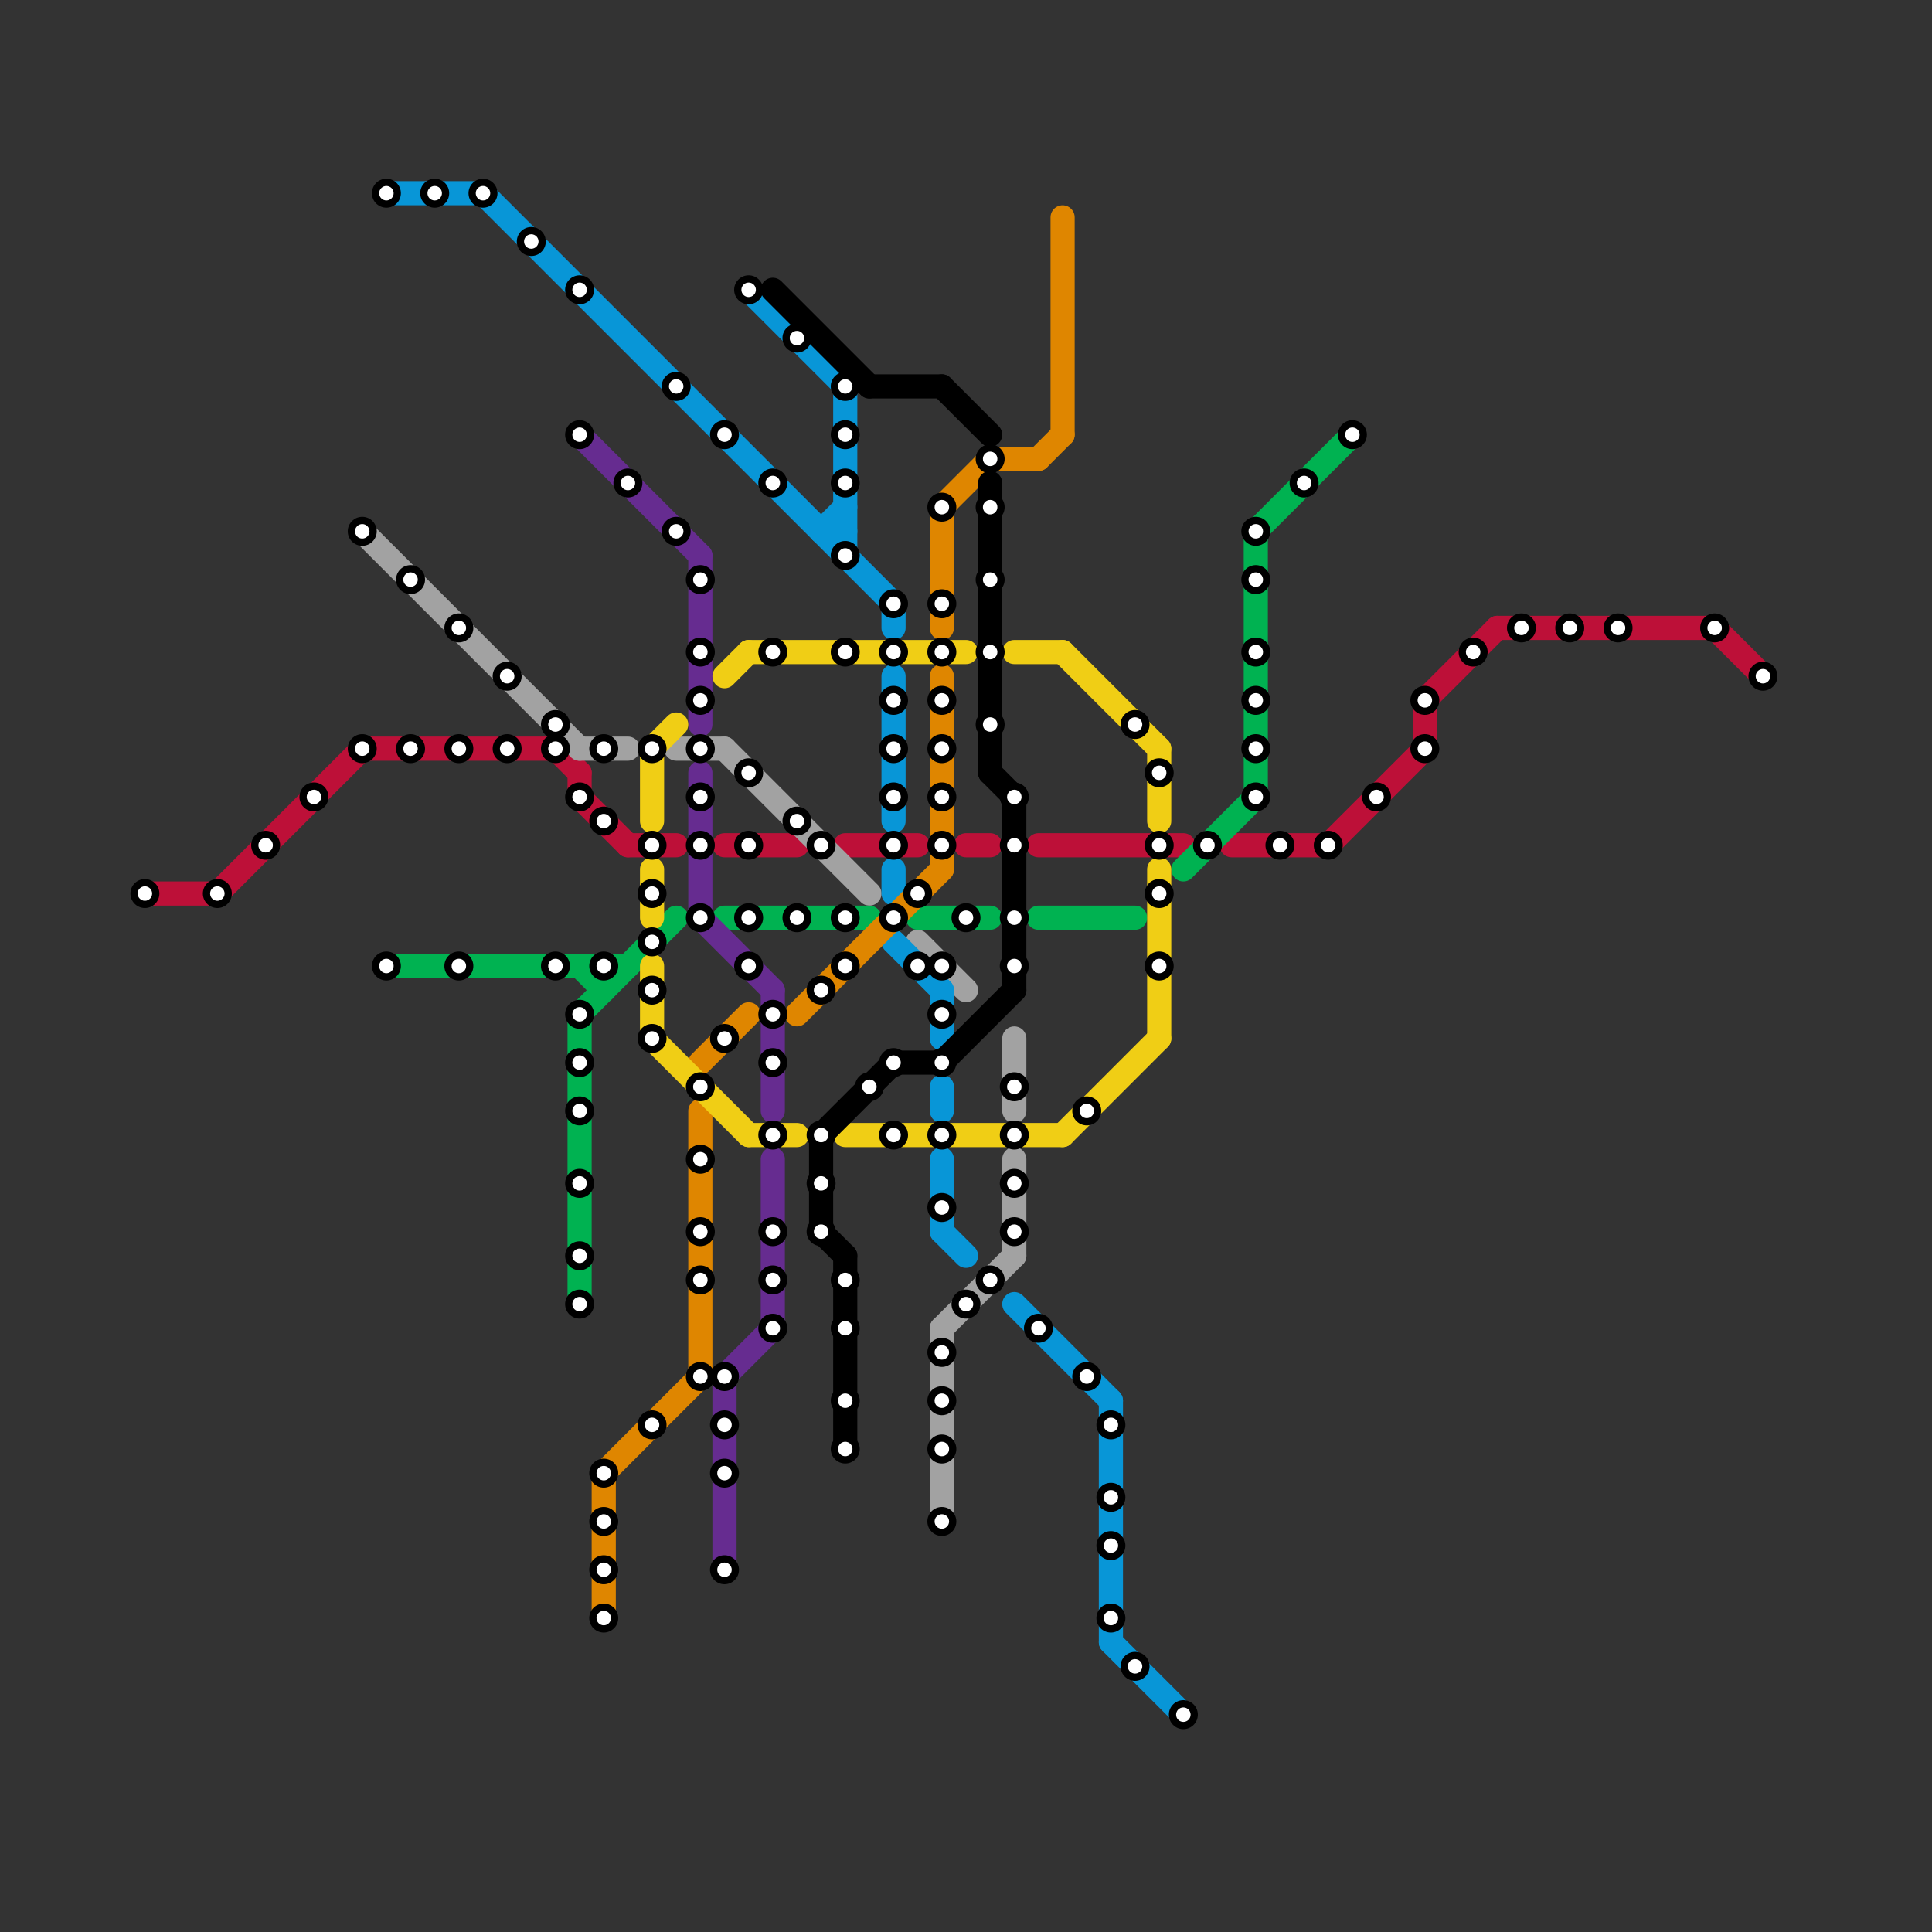 
<svg version="1.1" xmlns="http://www.w3.org/2000/svg" viewBox="0 0 80 80">
<rect x="0" y="0" width="80" height="80" fill="#333333" stroke="none"/>
<style>text { font: 1px Helvetica; font-weight: 600; white-space: pre; dominant-baseline: central; } line { stroke-width: 1; fill: none; stroke-linecap: round; stroke-linejoin: round; } .c0 { stroke: #bd1038 } .c1 { stroke: #a2a2a2 } .c2 { stroke: #00b251 } .c3 { stroke: #0896d7 } .c4 { stroke: #662c90 } .c5 { stroke: #df8600 } .c6 { stroke: #f0ce15 } .c7 { stroke: #000000 }</style><defs><g id="wm-xf"><circle r="1.2" fill="#000"/><circle r="0.9" fill="#fff"/><circle r="0.6" fill="#000"/><circle r="0.3" fill="#fff"/></g><g id="wm"><circle r="0.6" fill="#000"/><circle r="0.3" fill="#fff"/></g></defs><line class="c0" x1="35" y1="35" x2="38" y2="35"/><line class="c0" x1="24" y1="33" x2="26" y2="35"/><line class="c0" x1="71" y1="26" x2="73" y2="28"/><line class="c0" x1="62" y1="26" x2="71" y2="26"/><line class="c0" x1="23" y1="31" x2="24" y2="32"/><line class="c0" x1="30" y1="35" x2="33" y2="35"/><line class="c0" x1="26" y1="35" x2="28" y2="35"/><line class="c0" x1="24" y1="32" x2="24" y2="33"/><line class="c0" x1="43" y1="35" x2="49" y2="35"/><line class="c0" x1="40" y1="35" x2="41" y2="35"/><line class="c0" x1="59" y1="29" x2="62" y2="26"/><line class="c0" x1="51" y1="35" x2="55" y2="35"/><line class="c0" x1="55" y1="35" x2="59" y2="31"/><line class="c0" x1="6" y1="37" x2="9" y2="37"/><line class="c0" x1="15" y1="31" x2="23" y2="31"/><line class="c0" x1="9" y1="37" x2="15" y2="31"/><line class="c0" x1="59" y1="29" x2="59" y2="31"/><line class="c1" x1="39" y1="55" x2="42" y2="52"/><line class="c1" x1="28" y1="31" x2="30" y2="31"/><line class="c1" x1="42" y1="43" x2="42" y2="46"/><line class="c1" x1="39" y1="55" x2="39" y2="63"/><line class="c1" x1="30" y1="31" x2="36" y2="37"/><line class="c1" x1="42" y1="48" x2="42" y2="52"/><line class="c1" x1="24" y1="31" x2="26" y2="31"/><line class="c1" x1="38" y1="39" x2="40" y2="41"/><line class="c1" x1="15" y1="22" x2="24" y2="31"/><line class="c2" x1="24" y1="42" x2="28" y2="38"/><line class="c2" x1="49" y1="36" x2="52" y2="33"/><line class="c2" x1="24" y1="42" x2="24" y2="54"/><line class="c2" x1="24" y1="40" x2="25" y2="41"/><line class="c2" x1="30" y1="38" x2="36" y2="38"/><line class="c2" x1="52" y1="22" x2="52" y2="33"/><line class="c2" x1="43" y1="38" x2="47" y2="38"/><line class="c2" x1="38" y1="38" x2="41" y2="38"/><line class="c2" x1="25" y1="40" x2="25" y2="41"/><line class="c2" x1="52" y1="22" x2="56" y2="18"/><line class="c2" x1="16" y1="40" x2="26" y2="40"/><line class="c3" x1="37" y1="28" x2="37" y2="34"/><line class="c3" x1="39" y1="45" x2="39" y2="46"/><line class="c3" x1="35" y1="16" x2="35" y2="23"/><line class="c3" x1="34" y1="22" x2="35" y2="22"/><line class="c3" x1="20" y1="8" x2="37" y2="25"/><line class="c3" x1="37" y1="36" x2="37" y2="37"/><line class="c3" x1="37" y1="39" x2="39" y2="41"/><line class="c3" x1="42" y1="54" x2="46" y2="58"/><line class="c3" x1="34" y1="22" x2="35" y2="21"/><line class="c3" x1="16" y1="8" x2="20" y2="8"/><line class="c3" x1="37" y1="25" x2="37" y2="26"/><line class="c3" x1="39" y1="41" x2="39" y2="43"/><line class="c3" x1="39" y1="48" x2="39" y2="51"/><line class="c3" x1="46" y1="68" x2="49" y2="71"/><line class="c3" x1="31" y1="12" x2="35" y2="16"/><line class="c3" x1="39" y1="51" x2="40" y2="52"/><line class="c3" x1="46" y1="58" x2="46" y2="68"/><line class="c4" x1="24" y1="18" x2="29" y2="23"/><line class="c4" x1="30" y1="57" x2="30" y2="65"/><line class="c4" x1="29" y1="38" x2="32" y2="41"/><line class="c4" x1="32" y1="41" x2="32" y2="46"/><line class="c4" x1="29" y1="32" x2="29" y2="38"/><line class="c4" x1="29" y1="23" x2="29" y2="30"/><line class="c4" x1="32" y1="48" x2="32" y2="55"/><line class="c4" x1="30" y1="57" x2="32" y2="55"/><line class="c5" x1="25" y1="61" x2="29" y2="57"/><line class="c5" x1="39" y1="28" x2="39" y2="36"/><line class="c5" x1="25" y1="61" x2="25" y2="67"/><line class="c5" x1="33" y1="42" x2="39" y2="36"/><line class="c5" x1="29" y1="44" x2="31" y2="42"/><line class="c5" x1="29" y1="46" x2="29" y2="57"/><line class="c5" x1="44" y1="9" x2="44" y2="18"/><line class="c5" x1="39" y1="21" x2="39" y2="26"/><line class="c5" x1="41" y1="19" x2="43" y2="19"/><line class="c5" x1="43" y1="19" x2="44" y2="18"/><line class="c5" x1="39" y1="21" x2="41" y2="19"/><line class="c6" x1="42" y1="27" x2="44" y2="27"/><line class="c6" x1="27" y1="31" x2="27" y2="34"/><line class="c6" x1="44" y1="27" x2="48" y2="31"/><line class="c6" x1="31" y1="47" x2="33" y2="47"/><line class="c6" x1="27" y1="40" x2="27" y2="43"/><line class="c6" x1="27" y1="36" x2="27" y2="38"/><line class="c6" x1="30" y1="28" x2="31" y2="27"/><line class="c6" x1="27" y1="31" x2="28" y2="30"/><line class="c6" x1="35" y1="47" x2="44" y2="47"/><line class="c6" x1="48" y1="36" x2="48" y2="43"/><line class="c6" x1="27" y1="43" x2="31" y2="47"/><line class="c6" x1="48" y1="31" x2="48" y2="34"/><line class="c6" x1="44" y1="47" x2="48" y2="43"/><line class="c6" x1="31" y1="27" x2="40" y2="27"/><line class="c7" x1="34" y1="51" x2="35" y2="52"/><line class="c7" x1="41" y1="20" x2="41" y2="32"/><line class="c7" x1="36" y1="16" x2="39" y2="16"/><line class="c7" x1="35" y1="52" x2="35" y2="60"/><line class="c7" x1="42" y1="33" x2="42" y2="41"/><line class="c7" x1="32" y1="12" x2="36" y2="16"/><line class="c7" x1="39" y1="16" x2="41" y2="18"/><line class="c7" x1="34" y1="47" x2="34" y2="51"/><line class="c7" x1="37" y1="44" x2="39" y2="44"/><line class="c7" x1="39" y1="44" x2="42" y2="41"/><line class="c7" x1="41" y1="32" x2="42" y2="33"/><line class="c7" x1="34" y1="47" x2="37" y2="44"/>

<use x="11" y="35" href="#wm"/><use x="13" y="33" href="#wm"/><use x="15" y="22" href="#wm"/><use x="15" y="31" href="#wm"/><use x="16" y="40" href="#wm"/><use x="16" y="8" href="#wm"/><use x="17" y="24" href="#wm"/><use x="17" y="31" href="#wm"/><use x="18" y="8" href="#wm"/><use x="19" y="26" href="#wm"/><use x="19" y="31" href="#wm"/><use x="19" y="40" href="#wm"/><use x="20" y="8" href="#wm"/><use x="21" y="28" href="#wm"/><use x="21" y="31" href="#wm"/><use x="22" y="10" href="#wm"/><use x="23" y="30" href="#wm"/><use x="23" y="31" href="#wm"/><use x="23" y="40" href="#wm"/><use x="24" y="12" href="#wm"/><use x="24" y="18" href="#wm"/><use x="24" y="33" href="#wm"/><use x="24" y="42" href="#wm"/><use x="24" y="44" href="#wm"/><use x="24" y="46" href="#wm"/><use x="24" y="49" href="#wm"/><use x="24" y="52" href="#wm"/><use x="24" y="54" href="#wm"/><use x="25" y="31" href="#wm"/><use x="25" y="34" href="#wm"/><use x="25" y="40" href="#wm"/><use x="25" y="61" href="#wm"/><use x="25" y="63" href="#wm"/><use x="25" y="65" href="#wm"/><use x="25" y="67" href="#wm"/><use x="26" y="20" href="#wm"/><use x="27" y="31" href="#wm"/><use x="27" y="35" href="#wm"/><use x="27" y="37" href="#wm"/><use x="27" y="39" href="#wm"/><use x="27" y="41" href="#wm"/><use x="27" y="43" href="#wm"/><use x="27" y="59" href="#wm"/><use x="28" y="16" href="#wm"/><use x="28" y="22" href="#wm"/><use x="29" y="24" href="#wm"/><use x="29" y="27" href="#wm"/><use x="29" y="29" href="#wm"/><use x="29" y="31" href="#wm"/><use x="29" y="33" href="#wm"/><use x="29" y="35" href="#wm"/><use x="29" y="38" href="#wm"/><use x="29" y="45" href="#wm"/><use x="29" y="48" href="#wm"/><use x="29" y="51" href="#wm"/><use x="29" y="53" href="#wm"/><use x="29" y="57" href="#wm"/><use x="30" y="18" href="#wm"/><use x="30" y="43" href="#wm"/><use x="30" y="57" href="#wm"/><use x="30" y="59" href="#wm"/><use x="30" y="61" href="#wm"/><use x="30" y="65" href="#wm"/><use x="31" y="12" href="#wm"/><use x="31" y="32" href="#wm"/><use x="31" y="35" href="#wm"/><use x="31" y="38" href="#wm"/><use x="31" y="40" href="#wm"/><use x="32" y="20" href="#wm"/><use x="32" y="27" href="#wm"/><use x="32" y="42" href="#wm"/><use x="32" y="44" href="#wm"/><use x="32" y="47" href="#wm"/><use x="32" y="51" href="#wm"/><use x="32" y="53" href="#wm"/><use x="32" y="55" href="#wm"/><use x="33" y="14" href="#wm"/><use x="33" y="34" href="#wm"/><use x="33" y="38" href="#wm"/><use x="34" y="35" href="#wm"/><use x="34" y="41" href="#wm"/><use x="34" y="47" href="#wm"/><use x="34" y="49" href="#wm"/><use x="34" y="51" href="#wm"/><use x="35" y="16" href="#wm"/><use x="35" y="18" href="#wm"/><use x="35" y="20" href="#wm"/><use x="35" y="23" href="#wm"/><use x="35" y="27" href="#wm"/><use x="35" y="38" href="#wm"/><use x="35" y="40" href="#wm"/><use x="35" y="53" href="#wm"/><use x="35" y="55" href="#wm"/><use x="35" y="58" href="#wm"/><use x="35" y="60" href="#wm"/><use x="36" y="45" href="#wm"/><use x="37" y="25" href="#wm"/><use x="37" y="27" href="#wm"/><use x="37" y="29" href="#wm"/><use x="37" y="31" href="#wm"/><use x="37" y="33" href="#wm"/><use x="37" y="35" href="#wm"/><use x="37" y="38" href="#wm"/><use x="37" y="44" href="#wm"/><use x="37" y="47" href="#wm"/><use x="38" y="37" href="#wm"/><use x="38" y="40" href="#wm"/><use x="39" y="21" href="#wm"/><use x="39" y="25" href="#wm"/><use x="39" y="27" href="#wm"/><use x="39" y="29" href="#wm"/><use x="39" y="31" href="#wm"/><use x="39" y="33" href="#wm"/><use x="39" y="35" href="#wm"/><use x="39" y="40" href="#wm"/><use x="39" y="42" href="#wm"/><use x="39" y="44" href="#wm"/><use x="39" y="47" href="#wm"/><use x="39" y="50" href="#wm"/><use x="39" y="56" href="#wm"/><use x="39" y="58" href="#wm"/><use x="39" y="60" href="#wm"/><use x="39" y="63" href="#wm"/><use x="40" y="38" href="#wm"/><use x="40" y="54" href="#wm"/><use x="41" y="19" href="#wm"/><use x="41" y="21" href="#wm"/><use x="41" y="24" href="#wm"/><use x="41" y="27" href="#wm"/><use x="41" y="30" href="#wm"/><use x="41" y="53" href="#wm"/><use x="42" y="33" href="#wm"/><use x="42" y="35" href="#wm"/><use x="42" y="38" href="#wm"/><use x="42" y="40" href="#wm"/><use x="42" y="45" href="#wm"/><use x="42" y="47" href="#wm"/><use x="42" y="49" href="#wm"/><use x="42" y="51" href="#wm"/><use x="43" y="55" href="#wm"/><use x="45" y="46" href="#wm"/><use x="45" y="57" href="#wm"/><use x="46" y="59" href="#wm"/><use x="46" y="62" href="#wm"/><use x="46" y="64" href="#wm"/><use x="46" y="67" href="#wm"/><use x="47" y="30" href="#wm"/><use x="47" y="69" href="#wm"/><use x="48" y="32" href="#wm"/><use x="48" y="35" href="#wm"/><use x="48" y="37" href="#wm"/><use x="48" y="40" href="#wm"/><use x="49" y="71" href="#wm"/><use x="50" y="35" href="#wm"/><use x="52" y="22" href="#wm"/><use x="52" y="24" href="#wm"/><use x="52" y="27" href="#wm"/><use x="52" y="29" href="#wm"/><use x="52" y="31" href="#wm"/><use x="52" y="33" href="#wm"/><use x="53" y="35" href="#wm"/><use x="54" y="20" href="#wm"/><use x="55" y="35" href="#wm"/><use x="56" y="18" href="#wm"/><use x="57" y="33" href="#wm"/><use x="59" y="29" href="#wm"/><use x="59" y="31" href="#wm"/><use x="6" y="37" href="#wm"/><use x="61" y="27" href="#wm"/><use x="63" y="26" href="#wm"/><use x="65" y="26" href="#wm"/><use x="67" y="26" href="#wm"/><use x="71" y="26" href="#wm"/><use x="73" y="28" href="#wm"/><use x="9" y="37" href="#wm"/>
</svg>

